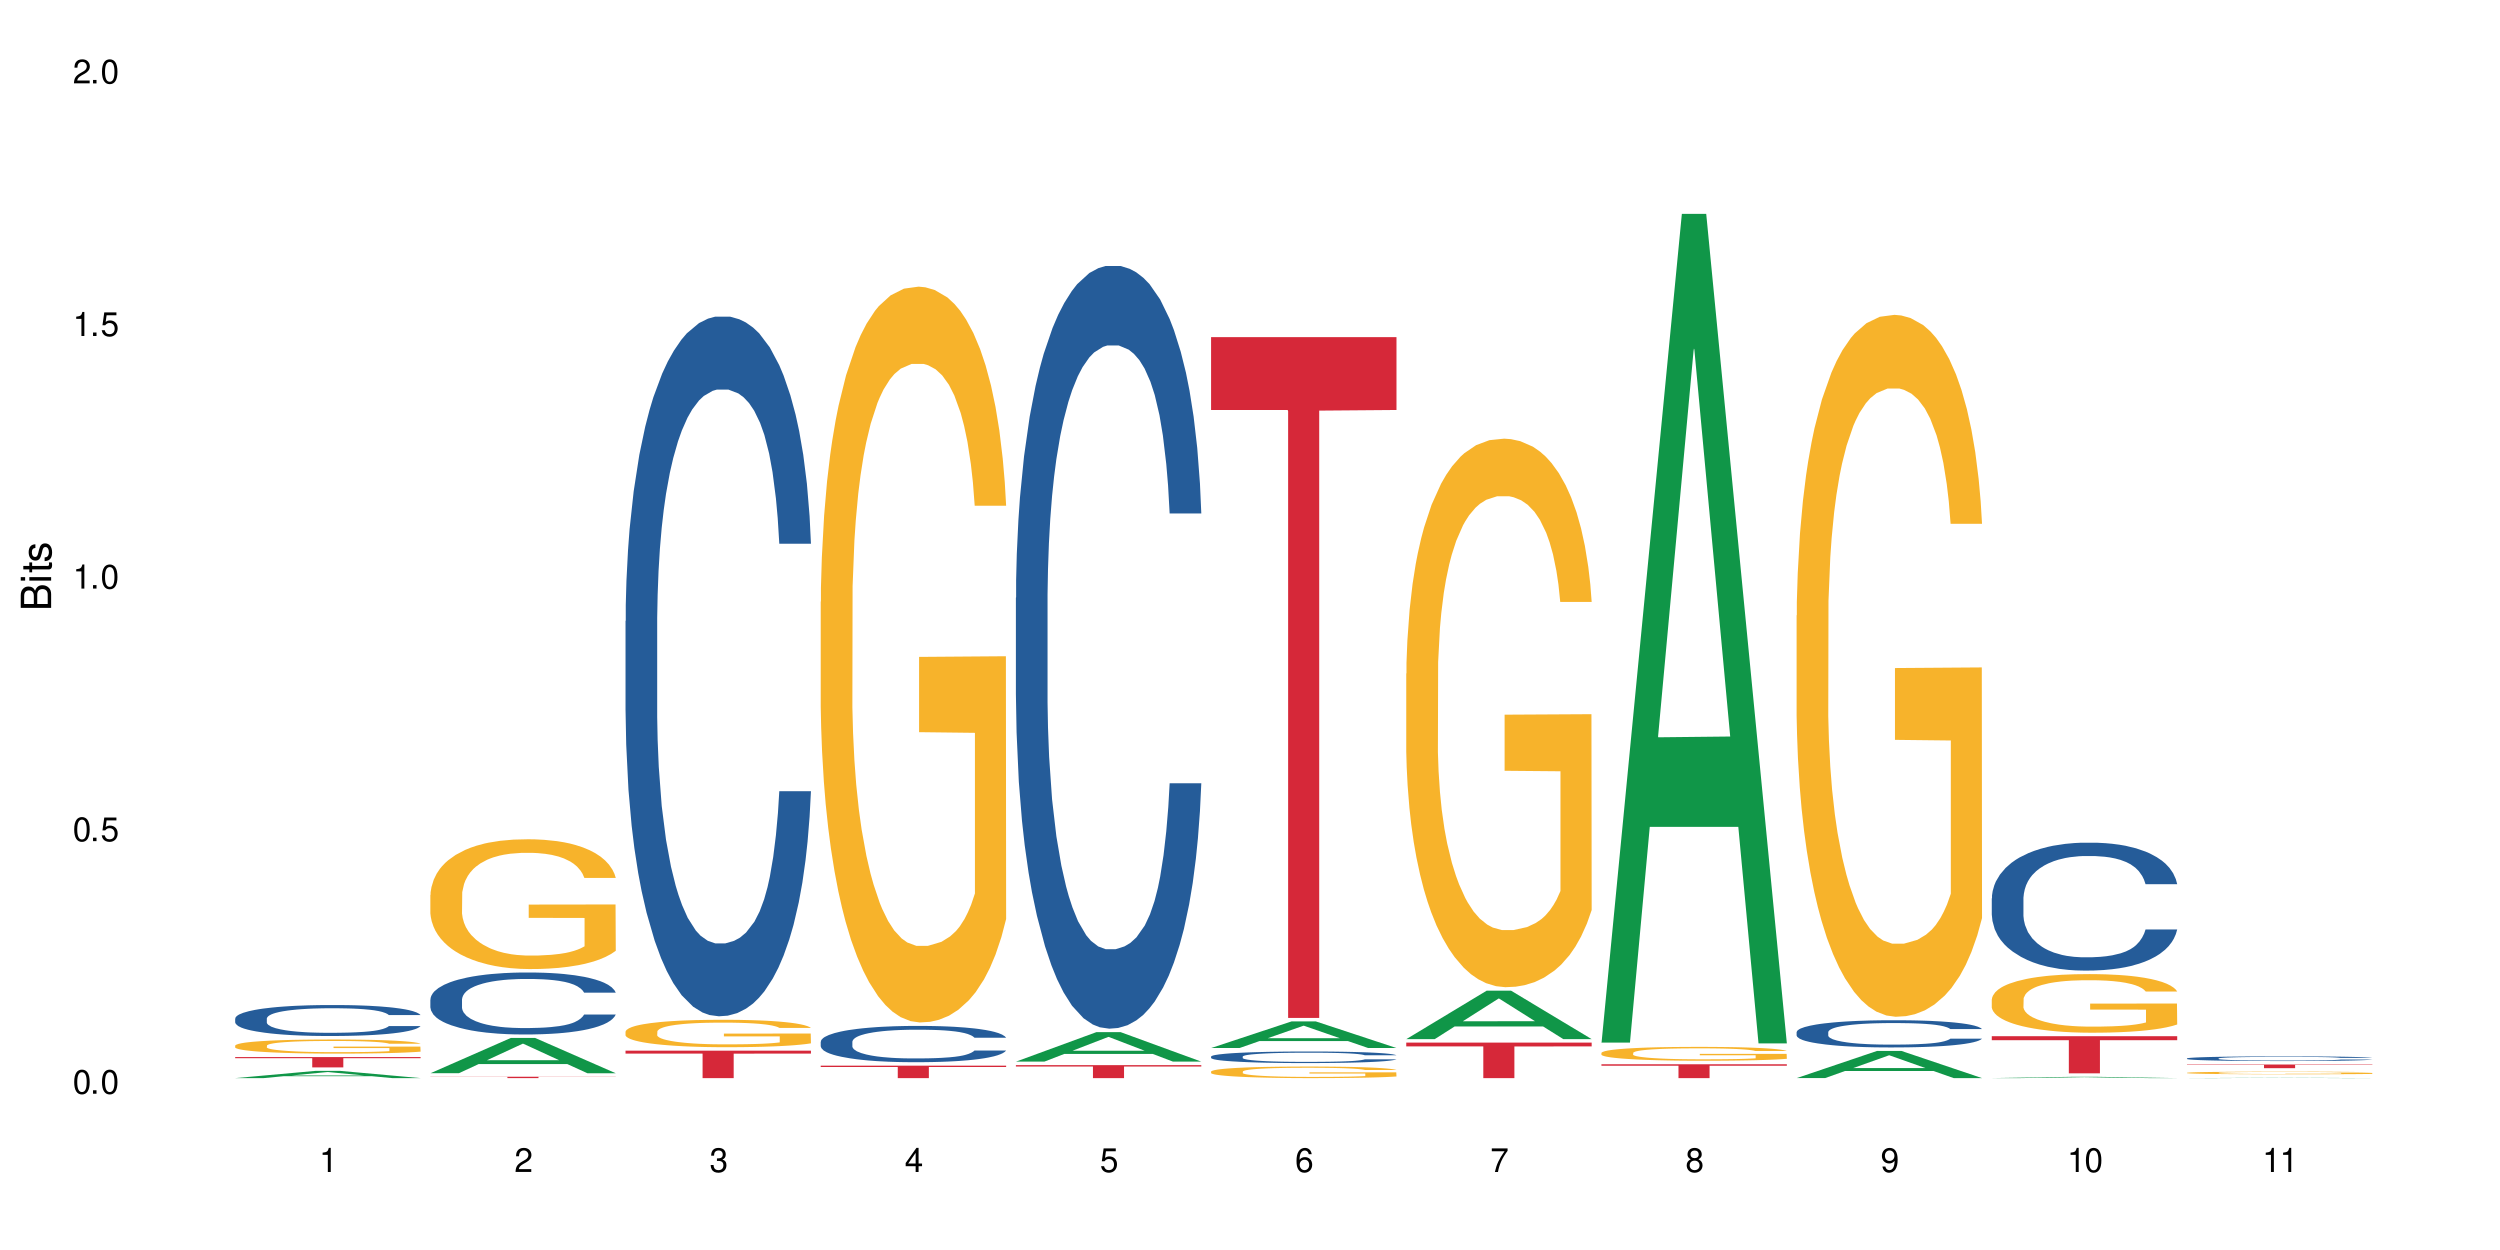<?xml version="1.0" encoding="UTF-8"?>
<svg xmlns="http://www.w3.org/2000/svg" xmlns:xlink="http://www.w3.org/1999/xlink" width="720" height="360" viewBox="0 0 720 360">
<defs>
<g>
<g id="glyph-0-0">
</g>
<g id="glyph-0-1">
<path d="M 2.641 -6.938 C 2 -6.938 1.422 -6.656 1.078 -6.172 C 0.641 -5.562 0.406 -4.641 0.406 -3.359 C 0.406 -1.016 1.188 0.219 2.641 0.219 C 4.078 0.219 4.859 -1.016 4.859 -3.297 C 4.859 -4.641 4.656 -5.547 4.203 -6.172 C 3.844 -6.656 3.281 -6.938 2.641 -6.938 Z M 2.641 -6.188 C 3.547 -6.188 4 -5.25 4 -3.375 C 4 -1.406 3.562 -0.484 2.625 -0.484 C 1.734 -0.484 1.281 -1.438 1.281 -3.344 C 1.281 -5.25 1.734 -6.188 2.641 -6.188 Z M 2.641 -6.188 "/>
</g>
<g id="glyph-0-2">
<path d="M 1.828 -1 L 0.828 -1 L 0.828 0 L 1.828 0 Z M 1.828 -1 "/>
</g>
<g id="glyph-0-3">
<path d="M 4.562 -6.797 L 1.062 -6.797 L 0.547 -3.094 L 1.328 -3.094 C 1.719 -3.562 2.047 -3.734 2.578 -3.734 C 3.484 -3.734 4.062 -3.109 4.062 -2.094 C 4.062 -1.125 3.484 -0.531 2.578 -0.531 C 1.828 -0.531 1.375 -0.906 1.188 -1.672 L 0.328 -1.672 C 0.453 -1.109 0.547 -0.844 0.75 -0.594 C 1.125 -0.078 1.828 0.219 2.594 0.219 C 3.969 0.219 4.922 -0.781 4.922 -2.219 C 4.922 -3.562 4.031 -4.484 2.719 -4.484 C 2.25 -4.484 1.859 -4.359 1.469 -4.062 L 1.734 -5.969 L 4.562 -5.969 Z M 4.562 -6.797 "/>
</g>
<g id="glyph-0-4">
<path d="M 2.484 -4.938 L 2.484 0 L 3.328 0 L 3.328 -6.938 L 2.766 -6.938 C 2.469 -5.875 2.281 -5.734 0.984 -5.562 L 0.984 -4.938 Z M 2.484 -4.938 "/>
</g>
<g id="glyph-0-5">
<path d="M 4.859 -0.828 L 1.281 -0.828 C 1.359 -1.406 1.672 -1.781 2.5 -2.281 L 3.469 -2.828 C 4.406 -3.344 4.906 -4.062 4.906 -4.906 C 4.906 -5.484 4.672 -6.031 4.266 -6.406 C 3.859 -6.766 3.375 -6.938 2.719 -6.938 C 1.859 -6.938 1.219 -6.625 0.844 -6.031 C 0.609 -5.672 0.5 -5.234 0.484 -4.531 L 1.328 -4.531 C 1.359 -5.016 1.406 -5.281 1.531 -5.516 C 1.75 -5.938 2.188 -6.203 2.703 -6.203 C 3.469 -6.203 4.031 -5.641 4.031 -4.891 C 4.031 -4.344 3.719 -3.859 3.125 -3.516 L 2.234 -3 C 0.812 -2.172 0.406 -1.531 0.328 -0.016 L 4.859 -0.016 Z M 4.859 -0.828 "/>
</g>
<g id="glyph-0-6">
<path d="M 2.125 -3.188 L 2.578 -3.188 C 3.5 -3.188 3.984 -2.766 3.984 -1.922 C 3.984 -1.062 3.469 -0.531 2.594 -0.531 C 1.656 -0.531 1.203 -1 1.156 -2.016 L 0.312 -2.016 C 0.344 -1.453 0.438 -1.094 0.609 -0.781 C 0.953 -0.109 1.625 0.219 2.547 0.219 C 3.953 0.219 4.859 -0.625 4.859 -1.938 C 4.859 -2.828 4.516 -3.297 3.703 -3.594 C 4.344 -3.844 4.656 -4.328 4.656 -5.031 C 4.656 -6.219 3.875 -6.938 2.578 -6.938 C 1.203 -6.938 0.484 -6.172 0.453 -4.703 L 1.297 -4.703 C 1.312 -5.125 1.344 -5.359 1.453 -5.578 C 1.641 -5.969 2.062 -6.203 2.594 -6.203 C 3.344 -6.203 3.797 -5.75 3.797 -5 C 3.797 -4.516 3.609 -4.219 3.25 -4.047 C 3.016 -3.953 2.703 -3.922 2.125 -3.906 Z M 2.125 -3.188 "/>
</g>
<g id="glyph-0-7">
<path d="M 3.141 -1.672 L 3.141 0 L 3.984 0 L 3.984 -1.672 L 4.984 -1.672 L 4.984 -2.438 L 3.984 -2.438 L 3.984 -6.938 L 3.359 -6.938 L 0.266 -2.578 L 0.266 -1.672 Z M 3.141 -2.438 L 1 -2.438 L 3.141 -5.5 Z M 3.141 -2.438 "/>
</g>
<g id="glyph-0-8">
<path d="M 4.781 -5.125 C 4.609 -6.266 3.891 -6.938 2.844 -6.938 C 2.094 -6.938 1.422 -6.578 1.031 -5.953 C 0.594 -5.266 0.406 -4.422 0.406 -3.172 C 0.406 -2 0.578 -1.25 0.984 -0.641 C 1.359 -0.078 1.953 0.219 2.703 0.219 C 3.984 0.219 4.922 -0.75 4.922 -2.094 C 4.922 -3.375 4.062 -4.281 2.844 -4.281 C 2.172 -4.281 1.641 -4.031 1.281 -3.516 C 1.281 -5.234 1.828 -6.188 2.797 -6.188 C 3.391 -6.188 3.797 -5.797 3.938 -5.125 Z M 2.734 -3.531 C 3.547 -3.531 4.062 -2.953 4.062 -2.031 C 4.062 -1.156 3.484 -0.531 2.703 -0.531 C 1.922 -0.531 1.328 -1.188 1.328 -2.078 C 1.328 -2.938 1.906 -3.531 2.734 -3.531 Z M 2.734 -3.531 "/>
</g>
<g id="glyph-0-9">
<path d="M 4.984 -6.797 L 0.438 -6.797 L 0.438 -5.969 L 4.109 -5.969 C 2.5 -3.656 1.828 -2.234 1.328 0 L 2.219 0 C 2.594 -2.172 3.453 -4.047 4.984 -6.094 Z M 4.984 -6.797 "/>
</g>
<g id="glyph-0-10">
<path d="M 3.75 -3.656 C 4.469 -4.094 4.688 -4.438 4.688 -5.078 C 4.688 -6.172 3.844 -6.938 2.641 -6.938 C 1.438 -6.938 0.594 -6.172 0.594 -5.094 C 0.594 -4.438 0.812 -4.094 1.516 -3.656 C 0.734 -3.266 0.359 -2.703 0.359 -1.922 C 0.359 -0.656 1.281 0.219 2.641 0.219 C 3.984 0.219 4.922 -0.656 4.922 -1.922 C 4.922 -2.703 4.531 -3.266 3.75 -3.656 Z M 2.641 -6.188 C 3.359 -6.188 3.812 -5.75 3.812 -5.062 C 3.812 -4.406 3.344 -3.984 2.641 -3.984 C 1.922 -3.984 1.453 -4.406 1.453 -5.078 C 1.453 -5.75 1.922 -6.188 2.641 -6.188 Z M 2.641 -3.266 C 3.484 -3.266 4.062 -2.719 4.062 -1.906 C 4.062 -1.078 3.484 -0.531 2.625 -0.531 C 1.797 -0.531 1.219 -1.094 1.219 -1.906 C 1.219 -2.719 1.781 -3.266 2.641 -3.266 Z M 2.641 -3.266 "/>
</g>
<g id="glyph-0-11">
<path d="M 0.516 -1.578 C 0.672 -0.453 1.406 0.219 2.438 0.219 C 3.188 0.219 3.859 -0.141 4.266 -0.766 C 4.688 -1.453 4.891 -2.297 4.891 -3.547 C 4.891 -4.719 4.703 -5.453 4.312 -6.078 C 3.938 -6.641 3.344 -6.938 2.594 -6.938 C 1.297 -6.938 0.359 -5.969 0.359 -4.625 C 0.359 -3.344 1.234 -2.453 2.453 -2.453 C 3.094 -2.453 3.578 -2.672 4.016 -3.203 C 4 -1.484 3.469 -0.531 2.5 -0.531 C 1.906 -0.531 1.484 -0.906 1.359 -1.578 Z M 2.578 -6.203 C 3.375 -6.203 3.969 -5.531 3.969 -4.641 C 3.969 -3.797 3.391 -3.188 2.547 -3.188 C 1.734 -3.188 1.234 -3.766 1.234 -4.688 C 1.234 -5.562 1.797 -6.203 2.578 -6.203 Z M 2.578 -6.203 "/>
</g>
<g id="glyph-1-0">
</g>
<g id="glyph-1-1">
<path d="M 0 -0.953 L 0 -4.891 C 0 -5.719 -0.234 -6.344 -0.734 -6.797 C -1.188 -7.234 -1.812 -7.469 -2.5 -7.469 C -3.547 -7.469 -4.188 -7 -4.625 -5.875 C -4.984 -6.688 -5.625 -7.094 -6.531 -7.094 C -7.172 -7.094 -7.734 -6.859 -8.141 -6.391 C -8.562 -5.922 -8.75 -5.344 -8.75 -4.5 L -8.75 -0.953 Z M -4.984 -2.062 L -7.766 -2.062 L -7.766 -4.219 C -7.766 -4.844 -7.688 -5.203 -7.453 -5.5 C -7.219 -5.812 -6.859 -5.969 -6.375 -5.969 C -5.891 -5.969 -5.531 -5.812 -5.297 -5.5 C -5.062 -5.203 -4.984 -4.844 -4.984 -4.219 Z M -0.984 -2.062 L -4 -2.062 L -4 -4.781 C -4 -5.766 -3.438 -6.359 -2.484 -6.359 C -1.547 -6.359 -0.984 -5.766 -0.984 -4.781 Z M -0.984 -2.062 "/>
</g>
<g id="glyph-1-2">
<path d="M -6.281 -1.797 L -6.281 -0.797 L 0 -0.797 L 0 -1.797 Z M -8.75 -1.797 L -8.75 -0.797 L -7.484 -0.797 L -7.484 -1.797 Z M -8.75 -1.797 "/>
</g>
<g id="glyph-1-3">
<path d="M -6.281 -3.047 L -6.281 -2.016 L -8.016 -2.016 L -8.016 -1.016 L -6.281 -1.016 L -6.281 -0.172 L -5.469 -0.172 L -5.469 -1.016 L -0.719 -1.016 C -0.078 -1.016 0.281 -1.453 0.281 -2.234 C 0.281 -2.5 0.25 -2.719 0.188 -3.047 L -0.641 -3.047 C -0.609 -2.906 -0.594 -2.766 -0.594 -2.562 C -0.594 -2.141 -0.719 -2.016 -1.156 -2.016 L -5.469 -2.016 L -5.469 -3.047 Z M -6.281 -3.047 "/>
</g>
<g id="glyph-1-4">
<path d="M -4.531 -5.25 C -5.766 -5.25 -6.469 -4.422 -6.469 -2.969 C -6.469 -1.516 -5.719 -0.562 -4.547 -0.562 C -3.562 -0.562 -3.094 -1.062 -2.734 -2.562 L -2.516 -3.484 C -2.344 -4.188 -2.094 -4.469 -1.641 -4.469 C -1.047 -4.469 -0.641 -3.875 -0.641 -3 C -0.641 -2.453 -0.797 -2 -1.062 -1.75 C -1.25 -1.594 -1.422 -1.531 -1.875 -1.469 L -1.875 -0.406 C -0.422 -0.453 0.281 -1.266 0.281 -2.922 C 0.281 -4.5 -0.5 -5.516 -1.719 -5.516 C -2.656 -5.516 -3.172 -4.984 -3.469 -3.734 L -3.703 -2.766 C -3.891 -1.953 -4.156 -1.609 -4.594 -1.609 C -5.188 -1.609 -5.547 -2.125 -5.547 -2.938 C -5.547 -3.75 -5.203 -4.172 -4.531 -4.203 Z M -4.531 -5.25 "/>
</g>
</g>
</defs>
<rect x="-72" y="-36" width="864" height="432" fill="rgb(100%, 100%, 100%)" fill-opacity="1"/>
<path fill-rule="nonzero" fill="rgb(6.275%, 58.824%, 28.235%)" fill-opacity="1" d="M 67.73 310.496 L 67.789 310.492 L 90.895 308.41 L 97.91 308.41 L 121.133 310.496 L 112.973 310.496 L 107.152 309.953 L 81.652 309.953 L 75.945 310.496 L 67.73 310.496 L 84.105 309.727 L 104.816 309.727 L 94.488 308.75 L 94.375 308.75 L 94.262 308.754 L 84.047 309.727 L 84.105 309.727 Z M 67.73 310.496 "/>
<path fill-rule="nonzero" fill="rgb(14.51%, 36.078%, 60%)" fill-opacity="1" d="M 67.73 293.336 L 67.797 293.328 L 67.797 293.129 L 67.992 292.82 L 68.449 292.43 L 68.902 292.16 L 70.074 291.68 L 71.703 291.215 L 73.398 290.855 L 74.633 290.645 L 75.742 290.48 L 78.281 290.18 L 79.91 290.023 L 81.668 289.887 L 83.816 289.746 L 85.379 289.664 L 88.895 289.535 L 91.5 289.477 L 93.52 289.453 L 97.883 289.453 L 100.488 289.484 L 102.375 289.527 L 104.461 289.594 L 106.219 289.664 L 109.281 289.844 L 112.016 290.074 L 113.254 290.203 L 115.207 290.457 L 116.703 290.699 L 117.746 290.914 L 118.918 291.215 L 119.961 291.582 L 120.742 291.996 L 121.133 292.348 L 112.016 292.348 L 111.559 292.023 L 111.039 291.77 L 110.062 291.434 L 109.086 291.199 L 107.715 290.961 L 106.48 290.809 L 104.785 290.652 L 103.289 290.555 L 101.727 290.48 L 100.227 290.434 L 97.363 290.383 L 94.039 290.383 L 92.805 290.398 L 90.262 290.465 L 88.895 290.523 L 86.941 290.637 L 85.574 290.742 L 83.945 290.906 L 82.84 291.043 L 81.473 291.254 L 80.496 291.441 L 79.387 291.711 L 78.738 291.914 L 78.152 292.145 L 77.629 292.414 L 77.238 292.699 L 76.977 293 L 76.848 293.293 L 76.848 294.559 L 76.977 294.852 L 77.305 295.191 L 78.152 295.691 L 79.387 296.121 L 80.82 296.465 L 82.188 296.711 L 82.969 296.824 L 84.012 296.953 L 85.641 297.117 L 87.984 297.281 L 89.352 297.348 L 91.438 297.41 L 93.586 297.445 L 96.449 297.445 L 98.988 297.41 L 100.684 297.371 L 102.441 297.305 L 104.852 297.168 L 106.348 297.035 L 107.652 296.883 L 108.629 296.727 L 109.281 296.594 L 110.258 296.344 L 111.039 296.066 L 111.625 295.781 L 112.016 295.504 L 121.133 295.504 L 120.742 295.828 L 120.156 296.148 L 119.57 296.383 L 118.656 296.668 L 117.613 296.922 L 116.117 297.207 L 114.879 297.395 L 113.254 297.598 L 111.754 297.754 L 110.125 297.891 L 107.715 298.055 L 106.152 298.137 L 104.461 298.211 L 102.441 298.273 L 99.902 298.332 L 97.168 298.363 L 94.625 298.375 L 91.891 298.355 L 89.871 298.324 L 87.203 298.25 L 83.883 298.105 L 81.473 297.949 L 79.582 297.793 L 77.957 297.633 L 76.133 297.41 L 73.789 297.051 L 72.355 296.773 L 71.379 296.547 L 70.27 296.23 L 69.488 295.945 L 68.578 295.488 L 67.926 294.906 L 67.73 294.461 Z M 67.73 293.336 "/>
<path fill-rule="nonzero" fill="rgb(96.863%, 70.196%, 16.863%)" fill-opacity="1" d="M 67.73 301.117 L 67.797 301.113 L 67.797 301.039 L 68.055 300.871 L 68.707 300.641 L 69.555 300.449 L 70.465 300.301 L 71.051 300.223 L 72.027 300.113 L 72.875 300.031 L 75.023 299.863 L 77.762 299.707 L 79.258 299.641 L 80.949 299.578 L 83.359 299.508 L 84.469 299.48 L 87.855 299.422 L 91.695 299.383 L 95.93 299.371 L 97.883 299.375 L 100.555 299.391 L 104.199 299.434 L 106.285 299.469 L 107.91 299.508 L 109.605 299.555 L 111.688 299.629 L 113.645 299.719 L 115.207 299.809 L 116.77 299.918 L 118.07 300.039 L 119.18 300.168 L 120.156 300.324 L 120.742 300.453 L 121.133 300.586 L 112.078 300.586 L 111.559 300.453 L 110.973 300.355 L 109.996 300.23 L 109.02 300.141 L 108.043 300.07 L 106.219 299.977 L 104.656 299.914 L 102.703 299.863 L 100.812 299.828 L 98.664 299.809 L 97.363 299.801 L 93.91 299.801 L 90.785 299.828 L 88.961 299.855 L 87.66 299.887 L 85.836 299.941 L 84.727 299.984 L 84.078 300.016 L 82.125 300.133 L 80.82 300.234 L 80.105 300.305 L 79.191 300.418 L 78.543 300.52 L 77.824 300.668 L 77.434 300.777 L 76.914 301.031 L 76.848 301.699 L 77.043 301.84 L 77.434 301.992 L 77.957 302.129 L 78.738 302.27 L 79.52 302.375 L 80.887 302.52 L 82.059 302.617 L 82.969 302.68 L 84.727 302.781 L 85.445 302.816 L 87.137 302.883 L 88.895 302.934 L 91.047 302.977 L 92.672 303 L 95.277 303.02 L 98.598 303.02 L 102.508 302.996 L 104.98 302.969 L 106.676 302.938 L 107.781 302.91 L 109.148 302.871 L 110.125 302.832 L 111.039 302.793 L 112.145 302.73 L 112.145 301.84 L 96.059 301.836 L 96.059 301.422 L 121.066 301.418 L 121.133 302.871 L 119.766 302.973 L 118.07 303.066 L 116.441 303.141 L 114.75 303.207 L 112.34 303.277 L 110.387 303.32 L 107.391 303.371 L 104.656 303.406 L 101.789 303.43 L 99.25 303.438 L 96.254 303.441 L 93.586 303.438 L 90.719 303.414 L 88.441 303.383 L 86.355 303.348 L 84.273 303.297 L 81.668 303.219 L 79.973 303.156 L 78.215 303.078 L 76.457 302.984 L 74.895 302.887 L 73.852 302.809 L 72.812 302.719 L 71.703 302.605 L 70.66 302.48 L 69.879 302.363 L 69.164 302.234 L 68.645 302.113 L 68.121 301.945 L 67.859 301.812 L 67.73 301.695 Z M 67.73 301.117 "/>
<path fill-rule="nonzero" fill="rgb(83.922%, 15.686%, 22.353%)" fill-opacity="1" d="M 67.73 304.441 L 121.133 304.441 L 121.133 304.762 L 98.875 304.762 L 98.875 307.41 L 89.922 307.41 L 89.922 304.766 L 89.793 304.762 L 67.73 304.762 Z M 67.73 304.441 "/>
<path fill-rule="nonzero" fill="rgb(6.275%, 58.824%, 28.235%)" fill-opacity="1" d="M 123.941 309.09 L 124 309.082 L 147.105 298.934 L 154.125 298.934 L 177.344 309.102 L 169.184 309.102 L 163.367 306.445 L 137.863 306.445 L 132.156 309.09 L 123.941 309.09 L 140.316 305.348 L 161.027 305.34 L 150.699 300.594 L 150.586 300.586 L 150.473 300.613 L 140.258 305.34 L 140.316 305.348 Z M 123.941 309.09 "/>
<path fill-rule="nonzero" fill="rgb(14.51%, 36.078%, 60%)" fill-opacity="1" d="M 123.941 287.855 L 124.008 287.84 L 124.008 287.445 L 124.203 286.828 L 124.66 286.043 L 125.113 285.504 L 126.285 284.543 L 127.914 283.613 L 129.609 282.895 L 130.844 282.473 L 131.953 282.145 L 134.492 281.543 L 136.121 281.23 L 137.879 280.953 L 140.027 280.676 L 141.59 280.516 L 145.109 280.254 L 147.711 280.141 L 149.73 280.09 L 154.094 280.09 L 156.699 280.156 L 158.59 280.238 L 160.672 280.367 L 162.43 280.516 L 165.492 280.875 L 168.227 281.328 L 169.465 281.59 L 171.418 282.098 L 172.914 282.586 L 173.957 283.012 L 175.129 283.613 L 176.172 284.348 L 176.953 285.18 L 177.344 285.879 L 168.227 285.879 L 167.77 285.227 L 167.25 284.723 L 166.273 284.055 L 165.297 283.582 L 163.93 283.109 L 162.691 282.797 L 160.996 282.488 L 159.5 282.293 L 157.938 282.145 L 156.438 282.047 L 153.574 281.949 L 150.254 281.949 L 149.016 281.984 L 146.477 282.113 L 145.109 282.227 L 143.152 282.457 L 141.785 282.668 L 140.156 282.992 L 139.051 283.27 L 137.684 283.695 L 136.707 284.07 L 135.598 284.609 L 134.949 285.016 L 134.363 285.473 L 133.84 286.012 L 133.449 286.582 L 133.191 287.188 L 133.059 287.773 L 133.059 290.301 L 133.191 290.887 L 133.516 291.574 L 134.363 292.566 L 135.598 293.434 L 137.031 294.117 L 138.398 294.605 L 139.18 294.836 L 140.223 295.098 L 141.852 295.422 L 144.195 295.75 L 145.562 295.879 L 147.648 296.008 L 149.797 296.074 L 152.66 296.074 L 155.203 296.008 L 156.895 295.93 L 158.652 295.797 L 161.062 295.52 L 162.559 295.258 L 163.863 294.949 L 164.84 294.641 L 165.492 294.379 L 166.469 293.871 L 167.25 293.32 L 167.836 292.746 L 168.227 292.191 L 177.344 292.191 L 176.953 292.844 L 176.367 293.48 L 175.781 293.953 L 174.867 294.527 L 173.828 295.031 L 172.328 295.602 L 171.09 295.977 L 169.465 296.387 L 167.965 296.695 L 166.336 296.973 L 163.93 297.297 L 162.363 297.461 L 160.672 297.609 L 158.652 297.738 L 156.113 297.852 L 153.379 297.918 L 150.84 297.934 L 148.102 297.902 L 146.086 297.836 L 143.414 297.691 L 140.094 297.395 L 137.684 297.086 L 135.793 296.777 L 134.168 296.449 L 132.344 296.008 L 130 295.293 L 128.566 294.738 L 127.59 294.281 L 126.48 293.645 L 125.699 293.074 L 124.789 292.16 L 124.137 291.004 L 123.941 290.105 Z M 123.941 287.855 "/>
<path fill-rule="nonzero" fill="rgb(96.863%, 70.196%, 16.863%)" fill-opacity="1" d="M 123.941 257.719 L 124.008 257.684 L 124.008 257 L 124.27 255.465 L 124.918 253.348 L 125.766 251.605 L 126.676 250.242 L 127.266 249.523 L 128.242 248.5 L 129.086 247.75 L 131.234 246.211 L 133.973 244.777 L 135.469 244.164 L 137.164 243.582 L 139.57 242.934 L 140.68 242.695 L 144.066 242.148 L 147.906 241.809 L 152.141 241.707 L 154.094 241.738 L 156.766 241.875 L 160.41 242.25 L 162.496 242.594 L 164.125 242.934 L 165.816 243.379 L 167.902 244.062 L 169.855 244.879 L 171.418 245.699 L 172.98 246.723 L 174.281 247.816 L 175.391 249.012 L 176.367 250.445 L 176.953 251.641 L 177.344 252.836 L 168.293 252.836 L 167.77 251.641 L 167.184 250.719 L 166.207 249.594 L 165.23 248.773 L 164.254 248.125 L 162.43 247.238 L 160.867 246.691 L 158.914 246.211 L 157.023 245.906 L 154.875 245.699 L 153.574 245.633 L 150.121 245.633 L 146.996 245.871 L 145.172 246.145 L 143.871 246.418 L 142.047 246.93 L 140.941 247.34 L 140.289 247.613 L 138.336 248.672 L 137.031 249.625 L 136.316 250.273 L 135.402 251.301 L 134.754 252.223 L 134.035 253.586 L 133.645 254.609 L 133.125 256.934 L 133.059 263.078 L 133.254 264.375 L 133.645 265.777 L 134.168 267.004 L 134.949 268.301 L 135.73 269.293 L 137.098 270.625 L 138.27 271.512 L 139.18 272.09 L 140.941 273.012 L 141.656 273.32 L 143.348 273.934 L 145.109 274.414 L 147.258 274.824 L 148.883 275.027 L 151.488 275.199 L 154.812 275.199 L 158.719 274.992 L 161.191 274.719 L 162.887 274.449 L 163.992 274.207 L 165.359 273.832 L 166.336 273.492 L 167.25 273.117 L 168.355 272.535 L 168.355 264.375 L 152.27 264.34 L 152.27 260.52 L 177.277 260.484 L 177.344 273.832 L 175.977 274.754 L 174.281 275.641 L 172.656 276.324 L 170.961 276.906 L 168.551 277.555 L 166.598 277.965 L 163.602 278.441 L 160.867 278.75 L 158 278.953 L 155.461 279.059 L 152.465 279.09 L 149.797 279.023 L 146.93 278.816 L 144.652 278.543 L 142.566 278.203 L 140.484 277.758 L 137.879 277.043 L 136.188 276.461 L 134.426 275.746 L 132.668 274.891 L 131.105 273.969 L 130.062 273.254 L 129.023 272.434 L 127.914 271.41 L 126.871 270.25 L 126.09 269.191 L 125.375 267.996 L 124.855 266.867 L 124.332 265.332 L 124.074 264.102 L 123.941 263.043 Z M 123.941 257.719 "/>
<path fill-rule="nonzero" fill="rgb(83.922%, 15.686%, 22.353%)" fill-opacity="1" d="M 123.941 310.102 L 177.344 310.102 L 177.344 310.145 L 155.086 310.145 L 155.086 310.496 L 146.133 310.496 L 146.133 310.145 L 123.941 310.145 Z M 123.941 310.102 "/>
<path fill-rule="nonzero" fill="rgb(14.51%, 36.078%, 60%)" fill-opacity="1" d="M 180.152 178.875 L 180.219 178.691 L 180.219 174.27 L 180.414 167.273 L 180.871 158.43 L 181.324 152.352 L 182.5 141.488 L 184.125 130.988 L 185.82 122.887 L 187.059 118.098 L 188.164 114.414 L 190.703 107.598 L 192.332 104.098 L 194.09 100.969 L 196.238 97.836 L 197.801 95.996 L 201.32 93.047 L 203.922 91.758 L 205.941 91.207 L 210.305 91.207 L 212.91 91.945 L 214.801 92.863 L 216.883 94.336 L 218.641 95.996 L 221.703 100.047 L 224.438 105.203 L 225.676 108.152 L 227.629 113.859 L 229.125 119.387 L 230.168 124.176 L 231.34 130.988 L 232.383 139.277 L 233.164 148.668 L 233.555 156.59 L 224.438 156.59 L 223.98 149.223 L 223.461 143.512 L 222.484 135.961 L 221.508 130.621 L 220.141 125.281 L 218.902 121.781 L 217.207 118.281 L 215.711 116.07 L 214.148 114.414 L 212.648 113.309 L 209.785 112.203 L 206.465 112.203 L 205.227 112.57 L 202.688 114.043 L 201.32 115.332 L 199.363 117.914 L 197.996 120.309 L 196.371 123.988 L 195.262 127.121 L 193.895 131.91 L 192.918 136.145 L 191.812 142.223 L 191.16 146.828 L 190.574 151.984 L 190.051 158.062 L 189.66 164.508 L 189.402 171.324 L 189.27 177.953 L 189.27 206.5 L 189.402 213.133 L 189.727 220.867 L 190.574 232.102 L 191.812 241.863 L 193.242 249.598 L 194.609 255.125 L 195.395 257.703 L 196.434 260.648 L 198.062 264.332 L 200.406 268.016 L 201.773 269.488 L 203.859 270.961 L 206.008 271.699 L 208.875 271.699 L 211.414 270.961 L 213.105 270.043 L 214.863 268.57 L 217.273 265.438 L 218.773 262.492 L 220.074 258.992 L 221.051 255.492 L 221.703 252.547 L 222.68 246.836 L 223.461 240.574 L 224.047 234.129 L 224.438 227.867 L 233.555 227.867 L 233.164 235.234 L 232.578 242.414 L 231.992 247.758 L 231.082 254.203 L 230.039 259.914 L 228.539 266.359 L 227.305 270.594 L 225.676 275.199 L 224.176 278.699 L 222.551 281.828 L 220.141 285.512 L 218.578 287.355 L 216.883 289.012 L 214.863 290.484 L 212.324 291.773 L 209.59 292.512 L 207.051 292.695 L 204.316 292.328 L 202.297 291.59 L 199.625 289.934 L 196.305 286.617 L 193.895 283.117 L 192.008 279.617 L 190.379 275.934 L 188.555 270.961 L 186.211 262.859 L 184.777 256.598 L 183.801 251.441 L 182.695 244.258 L 181.914 237.812 L 181 227.496 L 180.348 214.422 L 180.152 204.289 Z M 180.152 178.875 "/>
<path fill-rule="nonzero" fill="rgb(96.863%, 70.196%, 16.863%)" fill-opacity="1" d="M 180.152 297.078 L 180.219 297.07 L 180.219 296.926 L 180.48 296.602 L 181.129 296.156 L 181.977 295.789 L 182.891 295.5 L 183.477 295.348 L 184.453 295.133 L 185.297 294.973 L 187.449 294.648 L 190.184 294.344 L 191.68 294.215 L 193.375 294.094 L 195.785 293.953 L 196.891 293.906 L 200.277 293.789 L 204.121 293.719 L 208.352 293.695 L 210.305 293.703 L 212.977 293.73 L 216.621 293.812 L 218.707 293.883 L 220.336 293.953 L 222.027 294.047 L 224.113 294.191 L 226.066 294.367 L 227.629 294.539 L 229.191 294.754 L 230.492 294.988 L 231.602 295.238 L 232.578 295.543 L 233.164 295.793 L 233.555 296.047 L 224.504 296.047 L 223.98 295.793 L 223.395 295.602 L 222.418 295.363 L 221.441 295.188 L 220.465 295.051 L 218.641 294.863 L 217.078 294.75 L 215.125 294.648 L 213.238 294.582 L 211.086 294.539 L 209.785 294.523 L 206.332 294.523 L 203.207 294.574 L 201.383 294.633 L 200.082 294.691 L 198.258 294.801 L 197.152 294.887 L 196.5 294.945 L 194.547 295.168 L 193.242 295.371 L 192.527 295.508 L 191.617 295.723 L 190.965 295.918 L 190.246 296.207 L 189.855 296.422 L 189.336 296.914 L 189.27 298.211 L 189.465 298.484 L 189.855 298.781 L 190.379 299.043 L 191.16 299.316 L 191.941 299.523 L 193.309 299.809 L 194.48 299.996 L 195.395 300.117 L 197.152 300.312 L 197.867 300.375 L 199.562 300.508 L 201.32 300.609 L 203.469 300.695 L 205.098 300.738 L 207.699 300.773 L 211.023 300.773 L 214.93 300.73 L 217.402 300.672 L 219.098 300.613 L 220.203 300.562 L 221.57 300.484 L 222.551 300.414 L 223.461 300.332 L 224.566 300.211 L 224.566 298.484 L 208.484 298.48 L 208.484 297.672 L 233.488 297.664 L 233.555 300.484 L 232.188 300.68 L 230.492 300.867 L 228.867 301.012 L 227.172 301.133 L 224.762 301.27 L 222.809 301.359 L 219.812 301.461 L 217.078 301.523 L 214.215 301.566 L 211.672 301.59 L 208.68 301.598 L 206.008 301.582 L 203.141 301.539 L 200.863 301.48 L 198.777 301.41 L 196.695 301.316 L 194.09 301.164 L 192.398 301.039 L 190.641 300.891 L 188.879 300.707 L 187.316 300.516 L 186.277 300.363 L 185.234 300.188 L 184.125 299.973 L 183.086 299.727 L 182.305 299.504 L 181.586 299.25 L 181.066 299.012 L 180.543 298.688 L 180.285 298.43 L 180.152 298.203 Z M 180.152 297.078 "/>
<path fill-rule="nonzero" fill="rgb(83.922%, 15.686%, 22.353%)" fill-opacity="1" d="M 180.152 302.598 L 233.555 302.598 L 233.555 303.441 L 211.301 303.449 L 211.301 310.496 L 202.344 310.496 L 202.344 303.457 L 202.215 303.441 L 180.152 303.441 Z M 180.152 302.598 "/>
<path fill-rule="nonzero" fill="rgb(14.51%, 36.078%, 60%)" fill-opacity="1" d="M 236.367 300.016 L 236.43 300.008 L 236.43 299.777 L 236.625 299.414 L 237.082 298.957 L 237.539 298.641 L 238.711 298.078 L 240.34 297.531 L 242.031 297.113 L 243.27 296.863 L 244.375 296.672 L 246.914 296.32 L 248.543 296.141 L 250.301 295.977 L 252.449 295.812 L 254.016 295.719 L 257.531 295.566 L 260.137 295.5 L 262.152 295.469 L 266.516 295.469 L 269.121 295.508 L 271.012 295.555 L 273.094 295.633 L 274.852 295.719 L 277.914 295.93 L 280.648 296.195 L 281.887 296.348 L 283.84 296.645 L 285.34 296.93 L 286.379 297.18 L 287.551 297.531 L 288.594 297.961 L 289.375 298.449 L 289.766 298.859 L 280.648 298.859 L 280.191 298.477 L 279.672 298.184 L 278.695 297.789 L 277.719 297.516 L 276.352 297.238 L 275.113 297.055 L 273.422 296.875 L 271.922 296.758 L 270.359 296.672 L 268.863 296.617 L 265.996 296.559 L 262.676 296.559 L 261.438 296.578 L 258.898 296.656 L 257.531 296.723 L 255.578 296.855 L 254.211 296.98 L 252.582 297.172 L 251.473 297.332 L 250.105 297.582 L 249.129 297.801 L 248.023 298.117 L 247.371 298.355 L 246.785 298.621 L 246.266 298.938 L 245.875 299.27 L 245.613 299.625 L 245.484 299.969 L 245.484 301.449 L 245.613 301.793 L 245.938 302.195 L 246.785 302.777 L 248.023 303.281 L 249.457 303.684 L 250.824 303.969 L 251.605 304.102 L 252.645 304.258 L 254.273 304.445 L 256.617 304.637 L 257.984 304.715 L 260.07 304.789 L 262.219 304.828 L 265.086 304.828 L 267.625 304.789 L 269.316 304.742 L 271.074 304.668 L 273.484 304.504 L 274.984 304.352 L 276.285 304.172 L 277.262 303.988 L 277.914 303.836 L 278.891 303.539 L 279.672 303.215 L 280.258 302.883 L 280.648 302.555 L 289.766 302.555 L 289.375 302.938 L 288.789 303.312 L 288.203 303.586 L 287.293 303.922 L 286.25 304.219 L 284.75 304.551 L 283.516 304.773 L 281.887 305.012 L 280.387 305.191 L 278.762 305.355 L 276.352 305.547 L 274.789 305.641 L 273.094 305.727 L 271.074 305.805 L 268.535 305.871 L 265.801 305.91 L 263.262 305.918 L 260.527 305.898 L 258.508 305.859 L 255.836 305.773 L 252.516 305.602 L 250.105 305.422 L 248.219 305.238 L 246.59 305.047 L 244.766 304.789 L 242.422 304.371 L 240.988 304.047 L 240.012 303.777 L 238.906 303.406 L 238.125 303.07 L 237.211 302.539 L 236.562 301.859 L 236.367 301.332 Z M 236.367 300.016 "/>
<path fill-rule="nonzero" fill="rgb(96.863%, 70.196%, 16.863%)" fill-opacity="1" d="M 236.367 173.32 L 236.43 173.125 L 236.43 169.254 L 236.691 160.547 L 237.344 148.547 L 238.188 138.676 L 239.102 130.938 L 239.688 126.871 L 240.664 121.066 L 241.512 116.809 L 243.66 108.098 L 246.395 99.969 L 247.891 96.488 L 249.586 93.195 L 251.996 89.52 L 253.102 88.164 L 256.488 85.07 L 260.332 83.133 L 264.562 82.551 L 266.516 82.746 L 269.188 83.52 L 272.836 85.648 L 274.918 87.586 L 276.547 89.52 L 278.238 92.035 L 280.324 95.906 L 282.277 100.551 L 283.84 105.195 L 285.402 111 L 286.707 117.195 L 287.812 123.969 L 288.789 132.098 L 289.375 138.871 L 289.766 145.645 L 280.715 145.645 L 280.191 138.871 L 279.605 133.645 L 278.629 127.258 L 277.652 122.613 L 276.676 118.938 L 274.852 113.906 L 273.289 110.809 L 271.336 108.098 L 269.449 106.355 L 267.301 105.195 L 265.996 104.809 L 262.543 104.809 L 259.418 106.164 L 257.594 107.711 L 256.293 109.262 L 254.469 112.164 L 253.363 114.484 L 252.711 116.035 L 250.758 122.031 L 249.457 127.453 L 248.738 131.129 L 247.828 136.934 L 247.176 142.16 L 246.461 149.902 L 246.07 155.707 L 245.547 168.867 L 245.484 203.703 L 245.68 211.059 L 246.07 218.992 L 246.59 225.961 L 247.371 233.312 L 248.152 238.926 L 249.52 246.473 L 250.691 251.508 L 251.605 254.797 L 253.363 260.023 L 254.078 261.762 L 255.773 265.246 L 257.531 267.957 L 259.68 270.277 L 261.309 271.441 L 263.914 272.406 L 267.234 272.406 L 271.141 271.246 L 273.617 269.699 L 275.309 268.148 L 276.418 266.797 L 277.785 264.668 L 278.762 262.73 L 279.672 260.602 L 280.781 257.312 L 280.781 211.059 L 264.695 210.863 L 264.695 189.188 L 289.699 188.996 L 289.766 264.668 L 288.398 269.891 L 286.707 274.926 L 285.078 278.793 L 283.383 282.086 L 280.977 285.762 L 279.02 288.086 L 276.023 290.793 L 273.289 292.535 L 270.426 293.695 L 267.887 294.277 L 264.891 294.469 L 262.219 294.082 L 259.355 292.922 L 257.074 291.375 L 254.992 289.438 L 252.906 286.922 L 250.301 282.859 L 248.609 279.57 L 246.852 275.504 L 245.094 270.668 L 243.527 265.441 L 242.488 261.375 L 241.445 256.73 L 240.34 250.926 L 239.297 244.348 L 238.516 238.348 L 237.797 231.574 L 237.277 225.188 L 236.758 216.477 L 236.496 209.512 L 236.367 203.512 Z M 236.367 173.32 "/>
<path fill-rule="nonzero" fill="rgb(83.922%, 15.686%, 22.353%)" fill-opacity="1" d="M 236.367 306.918 L 289.766 306.918 L 289.766 307.301 L 267.512 307.305 L 267.512 310.496 L 258.555 310.496 L 258.555 307.309 L 258.426 307.301 L 236.367 307.301 Z M 236.367 306.918 "/>
<path fill-rule="nonzero" fill="rgb(6.275%, 58.824%, 28.235%)" fill-opacity="1" d="M 292.578 305.742 L 292.633 305.734 L 315.738 297.262 L 322.758 297.262 L 345.977 305.75 L 337.82 305.75 L 332 303.535 L 306.496 303.535 L 300.793 305.742 L 292.578 305.742 L 308.949 302.617 L 329.66 302.609 L 319.336 298.648 L 319.219 298.641 L 319.105 298.664 L 308.895 302.609 L 308.949 302.617 Z M 292.578 305.742 "/>
<path fill-rule="nonzero" fill="rgb(14.51%, 36.078%, 60%)" fill-opacity="1" d="M 292.578 172.18 L 292.641 171.98 L 292.641 167.16 L 292.836 159.531 L 293.293 149.895 L 293.75 143.27 L 294.922 131.422 L 296.551 119.98 L 298.242 111.145 L 299.48 105.926 L 300.586 101.91 L 303.125 94.48 L 304.754 90.664 L 306.512 87.25 L 308.664 83.84 L 310.227 81.832 L 313.742 78.617 L 316.348 77.215 L 318.367 76.609 L 322.73 76.609 L 325.332 77.414 L 327.223 78.418 L 329.305 80.023 L 331.066 81.832 L 334.125 86.246 L 336.859 91.871 L 338.098 95.082 L 340.051 101.305 L 341.551 107.328 L 342.59 112.551 L 343.762 119.98 L 344.805 129.012 L 345.586 139.254 L 345.977 147.887 L 336.859 147.887 L 336.406 139.855 L 335.883 133.633 L 334.906 125.398 L 333.93 119.578 L 332.562 113.754 L 331.324 109.941 L 329.633 106.125 L 328.133 103.715 L 326.57 101.91 L 325.074 100.703 L 322.207 99.5 L 318.887 99.5 L 317.648 99.902 L 315.109 101.508 L 313.742 102.914 L 311.789 105.723 L 310.422 108.332 L 308.793 112.348 L 307.684 115.762 L 306.316 120.984 L 305.34 125.602 L 304.234 132.227 L 303.582 137.246 L 302.996 142.867 L 302.477 149.492 L 302.086 156.52 L 301.824 163.949 L 301.695 171.176 L 301.695 202.297 L 301.824 209.523 L 302.148 217.957 L 302.996 230.207 L 304.234 240.848 L 305.668 249.277 L 307.035 255.301 L 307.816 258.113 L 308.859 261.324 L 310.484 265.34 L 312.832 269.355 L 314.199 270.965 L 316.281 272.57 L 318.43 273.371 L 321.297 273.371 L 323.836 272.57 L 325.527 271.566 L 327.289 269.961 L 329.695 266.547 L 331.195 263.332 L 332.496 259.52 L 333.473 255.703 L 334.125 252.492 L 335.102 246.27 L 335.883 239.441 L 336.469 232.414 L 336.859 225.586 L 345.977 225.586 L 345.586 233.617 L 345 241.449 L 344.414 247.273 L 343.504 254.297 L 342.461 260.523 L 340.965 267.551 L 339.727 272.168 L 338.098 277.188 L 336.602 281.004 L 334.973 284.414 L 332.562 288.43 L 331 290.438 L 329.305 292.246 L 327.289 293.852 L 324.746 295.258 L 322.012 296.059 L 319.473 296.262 L 316.738 295.859 L 314.719 295.055 L 312.047 293.25 L 308.727 289.637 L 306.316 285.82 L 304.43 282.008 L 302.801 277.992 L 300.977 272.57 L 298.633 263.734 L 297.199 256.91 L 296.223 251.285 L 295.117 243.457 L 294.336 236.43 L 293.422 225.188 L 292.773 210.93 L 292.578 199.887 Z M 292.578 172.18 "/>
<path fill-rule="nonzero" fill="rgb(83.922%, 15.686%, 22.353%)" fill-opacity="1" d="M 292.578 306.75 L 345.977 306.75 L 345.977 307.152 L 323.723 307.156 L 323.723 310.496 L 314.77 310.496 L 314.77 307.16 L 314.637 307.152 L 292.578 307.152 Z M 292.578 306.75 "/>
<path fill-rule="nonzero" fill="rgb(6.275%, 58.824%, 28.235%)" fill-opacity="1" d="M 348.789 301.828 L 348.844 301.82 L 371.953 294.172 L 378.969 294.172 L 402.188 301.832 L 394.031 301.832 L 388.211 299.832 L 362.711 299.832 L 357.004 301.828 L 348.789 301.828 L 365.164 299.004 L 385.871 299 L 375.547 295.422 L 375.434 295.414 L 375.316 295.438 L 365.105 299 L 365.164 299.004 Z M 348.789 301.828 "/>
<path fill-rule="nonzero" fill="rgb(14.51%, 36.078%, 60%)" fill-opacity="1" d="M 348.789 304.281 L 348.852 304.281 L 348.852 304.207 L 349.051 304.09 L 349.504 303.945 L 349.961 303.844 L 351.133 303.664 L 352.762 303.492 L 354.453 303.355 L 355.691 303.277 L 356.797 303.219 L 359.34 303.105 L 360.965 303.047 L 362.727 302.996 L 364.875 302.941 L 366.438 302.914 L 369.953 302.863 L 372.559 302.844 L 374.578 302.832 L 378.941 302.832 L 381.547 302.844 L 383.434 302.859 L 385.52 302.887 L 387.277 302.914 L 390.336 302.98 L 393.07 303.066 L 394.309 303.113 L 396.262 303.207 L 397.762 303.301 L 398.805 303.379 L 399.977 303.492 L 401.016 303.629 L 401.797 303.785 L 402.188 303.914 L 393.07 303.914 L 392.617 303.793 L 392.094 303.699 L 391.117 303.574 L 390.141 303.484 L 388.773 303.398 L 387.535 303.34 L 385.844 303.281 L 384.344 303.246 L 382.781 303.219 L 381.285 303.199 L 378.418 303.18 L 375.098 303.18 L 373.859 303.188 L 371.32 303.211 L 369.953 303.23 L 368 303.273 L 366.633 303.312 L 365.004 303.375 L 363.898 303.426 L 362.531 303.508 L 361.551 303.578 L 360.445 303.676 L 359.793 303.754 L 359.207 303.84 L 358.688 303.938 L 358.297 304.047 L 358.035 304.156 L 357.906 304.27 L 357.906 304.738 L 358.035 304.848 L 358.363 304.977 L 359.207 305.164 L 360.445 305.324 L 361.879 305.453 L 363.246 305.543 L 364.027 305.586 L 365.07 305.637 L 366.695 305.695 L 369.043 305.758 L 370.41 305.781 L 372.492 305.805 L 374.641 305.816 L 377.508 305.816 L 380.047 305.805 L 381.742 305.789 L 383.5 305.766 L 385.91 305.715 L 387.406 305.664 L 388.707 305.609 L 389.688 305.551 L 390.336 305.5 L 391.312 305.406 L 392.094 305.305 L 392.68 305.195 L 393.07 305.094 L 402.188 305.094 L 401.797 305.215 L 401.211 305.332 L 400.625 305.422 L 399.715 305.527 L 398.672 305.625 L 397.176 305.73 L 395.938 305.801 L 394.309 305.875 L 392.812 305.934 L 391.184 305.984 L 388.773 306.047 L 387.211 306.078 L 385.52 306.105 L 383.5 306.129 L 380.961 306.148 L 378.223 306.164 L 375.684 306.164 L 372.949 306.16 L 370.93 306.148 L 368.262 306.121 L 364.938 306.066 L 362.531 306.008 L 360.641 305.949 L 359.012 305.887 L 357.188 305.805 L 354.844 305.672 L 353.41 305.566 L 352.434 305.484 L 351.328 305.363 L 350.547 305.258 L 349.637 305.086 L 348.984 304.871 L 348.789 304.703 Z M 348.789 304.281 "/>
<path fill-rule="nonzero" fill="rgb(96.863%, 70.196%, 16.863%)" fill-opacity="1" d="M 348.789 308.594 L 348.852 308.59 L 348.852 308.527 L 349.113 308.391 L 349.766 308.203 L 350.613 308.047 L 351.523 307.926 L 352.109 307.863 L 353.086 307.77 L 353.934 307.703 L 356.082 307.566 L 358.816 307.438 L 360.316 307.383 L 362.008 307.332 L 364.418 307.273 L 365.523 307.254 L 368.91 307.203 L 372.754 307.176 L 376.988 307.164 L 378.941 307.168 L 381.609 307.18 L 385.258 307.215 L 387.34 307.242 L 388.969 307.273 L 390.664 307.312 L 392.746 307.375 L 394.699 307.449 L 396.262 307.52 L 397.824 307.613 L 399.129 307.711 L 400.234 307.816 L 401.211 307.945 L 401.797 308.051 L 402.188 308.156 L 393.137 308.156 L 392.617 308.051 L 392.031 307.969 L 391.055 307.867 L 390.078 307.793 L 389.098 307.738 L 387.277 307.656 L 385.715 307.609 L 383.758 307.566 L 381.871 307.539 L 379.723 307.52 L 378.418 307.516 L 374.969 307.516 L 371.844 307.535 L 370.02 307.559 L 368.715 307.586 L 366.891 307.629 L 365.785 307.668 L 365.133 307.691 L 363.18 307.785 L 361.879 307.871 L 361.16 307.93 L 360.25 308.02 L 359.598 308.102 L 358.883 308.223 L 358.492 308.316 L 357.969 308.523 L 357.906 309.07 L 358.102 309.184 L 358.492 309.309 L 359.012 309.418 L 359.793 309.535 L 360.574 309.625 L 361.941 309.742 L 363.117 309.82 L 364.027 309.871 L 365.785 309.957 L 366.5 309.984 L 368.195 310.039 L 369.953 310.078 L 372.102 310.117 L 373.73 310.133 L 376.336 310.148 L 379.656 310.148 L 383.562 310.133 L 386.039 310.105 L 387.73 310.082 L 388.84 310.062 L 390.207 310.027 L 391.184 309.996 L 392.094 309.965 L 393.203 309.914 L 393.203 309.184 L 377.117 309.184 L 377.117 308.84 L 402.125 308.84 L 402.188 310.027 L 400.82 310.109 L 399.129 310.188 L 397.5 310.25 L 395.809 310.301 L 393.398 310.359 L 391.445 310.395 L 388.449 310.438 L 385.715 310.465 L 382.848 310.484 L 380.309 310.492 L 377.312 310.496 L 374.641 310.492 L 371.777 310.473 L 369.496 310.449 L 367.414 310.418 L 365.328 310.379 L 362.727 310.312 L 361.031 310.262 L 359.273 310.199 L 357.516 310.121 L 355.953 310.039 L 354.91 309.977 L 353.867 309.902 L 352.762 309.812 L 351.719 309.707 L 350.938 309.613 L 350.223 309.508 L 349.699 309.406 L 349.18 309.27 L 348.918 309.16 L 348.789 309.066 Z M 348.789 308.594 "/>
<path fill-rule="nonzero" fill="rgb(83.922%, 15.686%, 22.353%)" fill-opacity="1" d="M 348.789 97.086 L 402.188 97.086 L 402.188 118.074 L 379.934 118.258 L 379.934 293.172 L 370.98 293.172 L 370.98 118.441 L 370.848 118.074 L 348.789 118.074 Z M 348.789 97.086 "/>
<path fill-rule="nonzero" fill="rgb(6.275%, 58.824%, 28.235%)" fill-opacity="1" d="M 405 299.262 L 405.059 299.25 L 428.164 285.312 L 435.18 285.312 L 458.402 299.273 L 450.242 299.273 L 444.422 295.629 L 418.922 295.629 L 413.215 299.262 L 405 299.262 L 421.375 294.121 L 442.082 294.109 L 431.758 287.594 L 431.645 287.578 L 431.527 287.617 L 421.316 294.109 L 421.375 294.121 Z M 405 299.262 "/>
<path fill-rule="nonzero" fill="rgb(96.863%, 70.196%, 16.863%)" fill-opacity="1" d="M 405 193.996 L 405.066 193.852 L 405.066 190.965 L 405.324 184.473 L 405.977 175.527 L 406.824 168.172 L 407.734 162.398 L 408.32 159.371 L 409.297 155.043 L 410.145 151.867 L 412.293 145.375 L 415.027 139.316 L 416.527 136.719 L 418.219 134.266 L 420.629 131.523 L 421.738 130.516 L 425.121 128.207 L 428.965 126.766 L 433.199 126.332 L 435.152 126.477 L 437.82 127.051 L 441.469 128.641 L 443.551 130.082 L 445.18 131.523 L 446.875 133.402 L 448.957 136.285 L 450.91 139.75 L 452.473 143.211 L 454.039 147.539 L 455.34 152.156 L 456.445 157.207 L 457.426 163.266 L 458.012 168.316 L 458.402 173.363 L 449.348 173.363 L 448.828 168.316 L 448.242 164.418 L 447.266 159.66 L 446.289 156.195 L 445.312 153.453 L 443.488 149.703 L 441.926 147.395 L 439.973 145.375 L 438.082 144.078 L 435.934 143.211 L 434.629 142.922 L 431.18 142.922 L 428.055 143.934 L 426.23 145.086 L 424.926 146.242 L 423.105 148.406 L 421.996 150.137 L 421.348 151.289 L 419.391 155.762 L 418.09 159.801 L 417.375 162.543 L 416.461 166.871 L 415.809 170.766 L 415.094 176.539 L 414.703 180.867 L 414.184 190.676 L 414.117 216.648 L 414.312 222.129 L 414.703 228.043 L 415.223 233.238 L 416.004 238.723 L 416.785 242.906 L 418.156 248.531 L 419.328 252.281 L 420.238 254.734 L 421.996 258.629 L 422.715 259.93 L 424.406 262.527 L 426.164 264.547 L 428.312 266.277 L 429.941 267.145 L 432.547 267.863 L 435.867 267.863 L 439.777 267 L 442.25 265.844 L 443.945 264.691 L 445.051 263.68 L 446.418 262.094 L 447.395 260.652 L 448.309 259.062 L 449.414 256.609 L 449.414 222.129 L 433.328 221.984 L 433.328 205.828 L 458.336 205.684 L 458.402 262.094 L 457.031 265.988 L 455.34 269.738 L 453.711 272.625 L 452.02 275.078 L 449.609 277.82 L 447.656 279.551 L 444.66 281.57 L 441.926 282.867 L 439.059 283.734 L 436.52 284.168 L 433.523 284.312 L 430.855 284.023 L 427.988 283.156 L 425.707 282.004 L 423.625 280.562 L 421.543 278.684 L 418.938 275.656 L 417.242 273.203 L 415.484 270.172 L 413.727 266.566 L 412.164 262.672 L 411.121 259.641 L 410.078 256.18 L 408.973 251.852 L 407.93 246.945 L 407.148 242.473 L 406.434 237.422 L 405.91 232.66 L 405.391 226.168 L 405.129 220.977 L 405 216.504 Z M 405 193.996 "/>
<path fill-rule="nonzero" fill="rgb(83.922%, 15.686%, 22.353%)" fill-opacity="1" d="M 405 300.273 L 458.402 300.273 L 458.402 301.367 L 436.145 301.379 L 436.145 310.496 L 427.191 310.496 L 427.191 301.387 L 427.062 301.367 L 405 301.367 Z M 405 300.273 "/>
<path fill-rule="nonzero" fill="rgb(6.275%, 58.824%, 28.235%)" fill-opacity="1" d="M 461.211 300.277 L 461.27 300.051 L 484.375 61.594 L 491.391 61.594 L 514.613 300.5 L 506.453 300.5 L 500.633 238.137 L 475.133 238.137 L 469.426 300.277 L 461.211 300.277 L 477.586 212.34 L 498.297 212.117 L 487.969 100.629 L 487.855 100.402 L 487.742 101.078 L 477.527 212.117 L 477.586 212.34 Z M 461.211 300.277 "/>
<path fill-rule="nonzero" fill="rgb(96.863%, 70.196%, 16.863%)" fill-opacity="1" d="M 461.211 303.211 L 461.277 303.211 L 461.277 303.137 L 461.535 302.973 L 462.188 302.746 L 463.035 302.559 L 463.945 302.414 L 464.531 302.336 L 465.508 302.227 L 466.355 302.148 L 468.504 301.98 L 471.242 301.828 L 472.738 301.762 L 474.43 301.699 L 476.84 301.633 L 477.949 301.605 L 481.336 301.547 L 485.176 301.512 L 489.41 301.5 L 491.363 301.504 L 494.035 301.52 L 497.68 301.559 L 499.766 301.594 L 501.391 301.633 L 503.086 301.68 L 505.168 301.754 L 507.125 301.84 L 508.688 301.926 L 510.25 302.035 L 511.551 302.152 L 512.66 302.281 L 513.637 302.434 L 514.223 302.562 L 514.613 302.691 L 505.559 302.691 L 505.039 302.562 L 504.453 302.465 L 503.477 302.344 L 502.5 302.258 L 501.523 302.188 L 499.699 302.094 L 498.137 302.035 L 496.184 301.98 L 494.293 301.949 L 492.145 301.926 L 490.844 301.922 L 487.391 301.922 L 484.266 301.945 L 482.441 301.977 L 481.141 302.004 L 479.316 302.059 L 478.207 302.102 L 477.559 302.133 L 475.602 302.246 L 474.301 302.348 L 473.586 302.418 L 472.672 302.527 L 472.023 302.625 L 471.305 302.77 L 470.914 302.879 L 470.395 303.129 L 470.328 303.785 L 470.523 303.926 L 470.914 304.074 L 471.438 304.207 L 472.219 304.344 L 473 304.449 L 474.367 304.594 L 475.539 304.688 L 476.449 304.75 L 478.207 304.848 L 478.926 304.883 L 480.617 304.949 L 482.375 305 L 484.523 305.043 L 486.152 305.062 L 488.758 305.082 L 492.078 305.082 L 495.988 305.059 L 498.461 305.031 L 500.156 305.004 L 501.262 304.977 L 502.629 304.938 L 503.605 304.898 L 504.52 304.859 L 505.625 304.797 L 505.625 303.926 L 489.539 303.922 L 489.539 303.512 L 514.547 303.508 L 514.613 304.938 L 513.246 305.035 L 511.551 305.129 L 509.922 305.203 L 508.23 305.266 L 505.82 305.336 L 503.867 305.379 L 500.871 305.43 L 498.137 305.461 L 495.27 305.484 L 492.73 305.496 L 489.734 305.5 L 487.066 305.492 L 484.199 305.469 L 481.922 305.441 L 479.836 305.402 L 477.754 305.355 L 475.148 305.281 L 473.453 305.219 L 471.695 305.141 L 469.938 305.051 L 468.375 304.949 L 467.332 304.875 L 466.289 304.785 L 465.184 304.676 L 464.141 304.555 L 463.359 304.441 L 462.645 304.312 L 462.121 304.191 L 461.602 304.027 L 461.34 303.895 L 461.211 303.781 Z M 461.211 303.211 "/>
<path fill-rule="nonzero" fill="rgb(83.922%, 15.686%, 22.353%)" fill-opacity="1" d="M 461.211 306.5 L 514.613 306.5 L 514.613 306.926 L 492.355 306.93 L 492.355 310.496 L 483.402 310.496 L 483.402 306.934 L 483.273 306.926 L 461.211 306.926 Z M 461.211 306.5 "/>
<path fill-rule="nonzero" fill="rgb(6.275%, 58.824%, 28.235%)" fill-opacity="1" d="M 517.422 310.488 L 517.48 310.48 L 540.586 302.664 L 547.602 302.664 L 570.824 310.496 L 562.664 310.496 L 556.848 308.453 L 531.344 308.453 L 525.637 310.488 L 517.422 310.488 L 533.797 307.605 L 554.508 307.598 L 544.18 303.941 L 544.066 303.938 L 543.953 303.957 L 533.738 307.598 L 533.797 307.605 Z M 517.422 310.488 "/>
<path fill-rule="nonzero" fill="rgb(14.51%, 36.078%, 60%)" fill-opacity="1" d="M 517.422 297.238 L 517.488 297.23 L 517.488 297.059 L 517.684 296.789 L 518.141 296.445 L 518.594 296.207 L 519.766 295.785 L 521.395 295.379 L 523.09 295.062 L 524.324 294.875 L 525.434 294.734 L 527.973 294.469 L 529.602 294.332 L 531.359 294.211 L 533.508 294.09 L 535.07 294.016 L 538.586 293.902 L 541.191 293.852 L 543.211 293.832 L 547.574 293.832 L 550.18 293.859 L 552.066 293.895 L 554.152 293.953 L 555.91 294.016 L 558.973 294.176 L 561.707 294.375 L 562.945 294.488 L 564.898 294.711 L 566.395 294.926 L 567.438 295.113 L 568.609 295.379 L 569.652 295.699 L 570.434 296.066 L 570.824 296.371 L 561.707 296.371 L 561.25 296.086 L 560.73 295.863 L 559.754 295.57 L 558.777 295.363 L 557.41 295.156 L 556.172 295.02 L 554.477 294.883 L 552.98 294.797 L 551.418 294.734 L 549.918 294.691 L 547.055 294.648 L 543.734 294.648 L 542.496 294.66 L 539.957 294.719 L 538.586 294.77 L 536.633 294.867 L 535.266 294.961 L 533.637 295.105 L 532.531 295.227 L 531.164 295.414 L 530.188 295.578 L 529.078 295.812 L 528.43 295.992 L 527.844 296.195 L 527.32 296.43 L 526.93 296.68 L 526.672 296.945 L 526.539 297.203 L 526.539 298.312 L 526.672 298.57 L 526.996 298.871 L 527.844 299.309 L 529.078 299.688 L 530.512 299.988 L 531.879 300.203 L 532.66 300.305 L 533.703 300.418 L 535.332 300.562 L 537.676 300.703 L 539.043 300.762 L 541.129 300.82 L 543.277 300.848 L 546.141 300.848 L 548.684 300.82 L 550.375 300.785 L 552.133 300.727 L 554.543 300.605 L 556.039 300.488 L 557.344 300.355 L 558.32 300.219 L 558.973 300.102 L 559.949 299.883 L 560.73 299.637 L 561.316 299.387 L 561.707 299.145 L 570.824 299.145 L 570.434 299.43 L 569.848 299.711 L 569.262 299.918 L 568.348 300.168 L 567.309 300.391 L 565.809 300.641 L 564.57 300.805 L 562.945 300.984 L 561.445 301.121 L 559.816 301.242 L 557.41 301.383 L 555.844 301.457 L 554.152 301.52 L 552.133 301.578 L 549.594 301.629 L 546.859 301.656 L 544.32 301.664 L 541.582 301.648 L 539.566 301.621 L 536.895 301.555 L 533.574 301.426 L 531.164 301.293 L 529.273 301.156 L 527.648 301.012 L 525.824 300.82 L 523.48 300.504 L 522.047 300.262 L 521.07 300.059 L 519.961 299.781 L 519.18 299.531 L 518.27 299.129 L 517.617 298.621 L 517.422 298.227 Z M 517.422 297.238 "/>
<path fill-rule="nonzero" fill="rgb(96.863%, 70.196%, 16.863%)" fill-opacity="1" d="M 517.422 177.262 L 517.488 177.078 L 517.488 173.383 L 517.75 165.078 L 518.398 153.629 L 519.246 144.215 L 520.156 136.832 L 520.742 132.953 L 521.723 127.414 L 522.566 123.352 L 524.715 115.047 L 527.453 107.293 L 528.949 103.969 L 530.645 100.828 L 533.051 97.32 L 534.16 96.031 L 537.547 93.074 L 541.387 91.23 L 545.621 90.676 L 547.574 90.859 L 550.246 91.598 L 553.891 93.629 L 555.977 95.477 L 557.605 97.32 L 559.297 99.723 L 561.379 103.414 L 563.336 107.844 L 564.898 112.277 L 566.461 117.816 L 567.762 123.723 L 568.871 130.184 L 569.848 137.938 L 570.434 144.398 L 570.824 150.859 L 561.773 150.859 L 561.25 144.398 L 560.664 139.414 L 559.688 133.324 L 558.711 128.891 L 557.734 125.383 L 555.91 120.582 L 554.348 117.629 L 552.395 115.047 L 550.504 113.383 L 548.355 112.277 L 547.055 111.906 L 543.602 111.906 L 540.477 113.199 L 538.652 114.676 L 537.352 116.152 L 535.527 118.922 L 534.418 121.137 L 533.77 122.613 L 531.816 128.336 L 530.512 133.508 L 529.797 137.016 L 528.883 142.555 L 528.234 147.539 L 527.516 154.922 L 527.125 160.461 L 526.605 173.016 L 526.539 206.246 L 526.734 213.262 L 527.125 220.832 L 527.648 227.477 L 528.43 234.492 L 529.211 239.848 L 530.578 247.047 L 531.75 251.848 L 532.66 254.984 L 534.418 259.969 L 535.137 261.633 L 536.828 264.953 L 538.586 267.539 L 540.738 269.754 L 542.363 270.863 L 544.969 271.785 L 548.293 271.785 L 552.199 270.676 L 554.672 269.199 L 556.367 267.723 L 557.473 266.43 L 558.84 264.398 L 559.816 262.555 L 560.73 260.523 L 561.836 257.383 L 561.836 213.262 L 545.75 213.078 L 545.75 192.398 L 570.758 192.215 L 570.824 264.398 L 569.457 269.387 L 567.762 274.184 L 566.137 277.879 L 564.441 281.016 L 562.031 284.523 L 560.078 286.738 L 557.082 289.324 L 554.348 290.984 L 551.48 292.094 L 548.941 292.645 L 545.945 292.832 L 543.277 292.461 L 540.41 291.355 L 538.133 289.879 L 536.047 288.031 L 533.965 285.633 L 531.359 281.754 L 529.664 278.617 L 527.906 274.738 L 526.148 270.125 L 524.586 265.137 L 523.543 261.262 L 522.504 256.832 L 521.395 251.293 L 520.352 245.016 L 519.57 239.293 L 518.855 232.832 L 518.336 226.738 L 517.812 218.43 L 517.555 211.785 L 517.422 206.062 Z M 517.422 177.262 "/>
<path fill-rule="nonzero" fill="rgb(6.275%, 58.824%, 28.235%)" fill-opacity="1" d="M 573.633 310.496 L 573.691 310.496 L 596.797 310.121 L 603.816 310.121 L 627.035 310.496 L 618.875 310.496 L 613.059 310.398 L 587.555 310.398 L 581.852 310.496 L 573.633 310.496 L 590.008 310.359 L 610.719 310.359 L 600.391 310.184 L 600.277 310.18 L 600.164 310.184 L 589.953 310.359 L 590.008 310.359 Z M 573.633 310.496 "/>
<path fill-rule="nonzero" fill="rgb(14.51%, 36.078%, 60%)" fill-opacity="1" d="M 573.633 258.727 L 573.699 258.695 L 573.699 257.887 L 573.895 256.605 L 574.352 254.992 L 574.805 253.879 L 575.98 251.895 L 577.605 249.973 L 579.301 248.492 L 580.539 247.617 L 581.645 246.941 L 584.184 245.695 L 585.812 245.059 L 587.57 244.484 L 589.719 243.914 L 591.281 243.574 L 594.801 243.035 L 597.402 242.801 L 599.422 242.699 L 603.785 242.699 L 606.391 242.836 L 608.281 243.004 L 610.363 243.273 L 612.121 243.574 L 615.184 244.316 L 617.918 245.258 L 619.156 245.797 L 621.109 246.844 L 622.605 247.852 L 623.648 248.727 L 624.82 249.973 L 625.863 251.488 L 626.645 253.207 L 627.035 254.652 L 617.918 254.652 L 617.461 253.309 L 616.941 252.262 L 615.965 250.883 L 614.988 249.906 L 613.621 248.93 L 612.383 248.289 L 610.688 247.648 L 609.191 247.246 L 607.629 246.941 L 606.129 246.742 L 603.266 246.539 L 599.945 246.539 L 598.707 246.605 L 596.168 246.875 L 594.801 247.109 L 592.844 247.582 L 591.477 248.02 L 589.852 248.695 L 588.742 249.266 L 587.375 250.141 L 586.398 250.918 L 585.293 252.027 L 584.641 252.871 L 584.055 253.812 L 583.531 254.922 L 583.141 256.102 L 582.883 257.348 L 582.75 258.559 L 582.75 263.781 L 582.883 264.992 L 583.207 266.406 L 584.055 268.461 L 585.293 270.246 L 586.723 271.66 L 588.09 272.668 L 588.871 273.141 L 589.914 273.68 L 591.543 274.352 L 593.887 275.027 L 595.254 275.297 L 597.34 275.566 L 599.488 275.699 L 602.355 275.699 L 604.895 275.566 L 606.586 275.398 L 608.344 275.129 L 610.754 274.555 L 612.254 274.016 L 613.555 273.375 L 614.531 272.738 L 615.184 272.199 L 616.16 271.152 L 616.941 270.008 L 617.527 268.832 L 617.918 267.684 L 627.035 267.684 L 626.645 269.031 L 626.059 270.344 L 625.473 271.32 L 624.559 272.5 L 623.52 273.543 L 622.02 274.723 L 620.785 275.496 L 619.156 276.34 L 617.656 276.98 L 616.031 277.551 L 613.621 278.227 L 612.059 278.562 L 610.363 278.863 L 608.344 279.133 L 605.805 279.371 L 603.07 279.504 L 600.531 279.539 L 597.793 279.473 L 595.777 279.336 L 593.105 279.035 L 589.785 278.426 L 587.375 277.789 L 585.488 277.148 L 583.859 276.473 L 582.035 275.566 L 579.691 274.082 L 578.258 272.938 L 577.281 271.996 L 576.176 270.684 L 575.391 269.504 L 574.48 267.617 L 573.828 265.227 L 573.633 263.375 Z M 573.633 258.727 "/>
<path fill-rule="nonzero" fill="rgb(96.863%, 70.196%, 16.863%)" fill-opacity="1" d="M 573.633 287.77 L 573.699 287.754 L 573.699 287.445 L 573.961 286.754 L 574.609 285.797 L 575.457 285.012 L 576.371 284.395 L 576.957 284.07 L 577.934 283.605 L 578.777 283.27 L 580.93 282.574 L 583.664 281.926 L 585.16 281.648 L 586.855 281.387 L 589.266 281.094 L 590.371 280.984 L 593.758 280.738 L 597.598 280.586 L 601.832 280.539 L 603.785 280.555 L 606.457 280.613 L 610.102 280.785 L 612.188 280.938 L 613.816 281.094 L 615.508 281.293 L 617.594 281.602 L 619.547 281.973 L 621.109 282.344 L 622.672 282.805 L 623.973 283.297 L 625.082 283.84 L 626.059 284.484 L 626.645 285.027 L 627.035 285.566 L 617.984 285.566 L 617.461 285.027 L 616.875 284.609 L 615.898 284.102 L 614.922 283.73 L 613.945 283.438 L 612.121 283.035 L 610.559 282.789 L 608.605 282.574 L 606.715 282.434 L 604.566 282.344 L 603.266 282.312 L 599.812 282.312 L 596.688 282.418 L 594.863 282.543 L 593.562 282.668 L 591.738 282.898 L 590.633 283.082 L 589.98 283.207 L 588.027 283.684 L 586.723 284.117 L 586.008 284.41 L 585.098 284.871 L 584.445 285.289 L 583.727 285.906 L 583.336 286.367 L 582.816 287.418 L 582.75 290.191 L 582.945 290.777 L 583.336 291.41 L 583.859 291.965 L 584.641 292.551 L 585.422 293 L 586.789 293.602 L 587.961 294 L 588.871 294.266 L 590.633 294.68 L 591.348 294.82 L 593.039 295.098 L 594.801 295.312 L 596.949 295.496 L 598.578 295.59 L 601.18 295.668 L 604.504 295.668 L 608.41 295.574 L 610.883 295.453 L 612.578 295.328 L 613.684 295.219 L 615.051 295.051 L 616.031 294.895 L 616.941 294.727 L 618.047 294.465 L 618.047 290.777 L 601.961 290.762 L 601.961 289.035 L 626.969 289.02 L 627.035 295.051 L 625.668 295.469 L 623.973 295.867 L 622.348 296.176 L 620.652 296.438 L 618.242 296.73 L 616.289 296.918 L 613.293 297.133 L 610.559 297.27 L 607.695 297.363 L 605.152 297.41 L 602.156 297.426 L 599.488 297.395 L 596.621 297.301 L 594.344 297.18 L 592.258 297.023 L 590.176 296.824 L 587.57 296.5 L 585.879 296.238 L 584.117 295.914 L 582.359 295.527 L 580.797 295.113 L 579.754 294.789 L 578.715 294.418 L 577.605 293.957 L 576.566 293.43 L 575.785 292.953 L 575.066 292.414 L 574.547 291.902 L 574.023 291.211 L 573.766 290.656 L 573.633 290.176 Z M 573.633 287.77 "/>
<path fill-rule="nonzero" fill="rgb(83.922%, 15.686%, 22.353%)" fill-opacity="1" d="M 573.633 298.426 L 627.035 298.426 L 627.035 299.57 L 604.781 299.578 L 604.781 309.121 L 595.824 309.121 L 595.824 299.59 L 595.695 299.57 L 573.633 299.57 Z M 573.633 298.426 "/>
<path fill-rule="nonzero" fill="rgb(6.275%, 58.824%, 28.235%)" fill-opacity="1" d="M 629.848 310.496 L 629.902 310.496 L 653.008 310.395 L 660.027 310.395 L 683.246 310.496 L 675.09 310.496 L 669.27 310.469 L 643.766 310.469 L 638.062 310.496 L 629.848 310.496 L 646.219 310.461 L 666.93 310.461 L 656.602 310.414 L 656.375 310.414 L 646.164 310.461 L 646.219 310.461 Z M 629.848 310.496 "/>
<path fill-rule="nonzero" fill="rgb(14.51%, 36.078%, 60%)" fill-opacity="1" d="M 629.848 304.82 L 629.91 304.82 L 629.91 304.789 L 630.105 304.742 L 630.562 304.684 L 631.02 304.645 L 632.191 304.57 L 633.816 304.5 L 635.512 304.445 L 636.75 304.414 L 637.855 304.391 L 640.395 304.344 L 642.023 304.32 L 643.781 304.301 L 645.93 304.277 L 647.492 304.266 L 651.012 304.246 L 653.617 304.238 L 655.633 304.234 L 659.996 304.234 L 662.602 304.238 L 664.492 304.246 L 666.574 304.254 L 668.332 304.266 L 671.395 304.293 L 674.129 304.328 L 675.367 304.348 L 677.32 304.387 L 678.816 304.422 L 679.859 304.453 L 681.031 304.5 L 682.074 304.555 L 682.855 304.617 L 683.246 304.672 L 674.129 304.672 L 673.672 304.621 L 673.152 304.582 L 672.176 304.531 L 671.199 304.496 L 669.832 304.461 L 668.594 304.438 L 666.902 304.414 L 665.402 304.398 L 663.84 304.391 L 662.344 304.383 L 659.477 304.375 L 654.918 304.375 L 652.379 304.387 L 651.012 304.395 L 649.059 304.414 L 647.688 304.43 L 646.062 304.453 L 644.953 304.473 L 643.586 304.508 L 642.609 304.535 L 641.504 304.574 L 640.852 304.605 L 640.266 304.641 L 639.746 304.68 L 639.355 304.723 L 639.094 304.77 L 638.965 304.812 L 638.965 305.004 L 639.094 305.051 L 639.418 305.102 L 640.266 305.176 L 641.504 305.242 L 642.934 305.293 L 644.305 305.332 L 645.086 305.348 L 646.125 305.367 L 647.754 305.391 L 650.098 305.418 L 651.465 305.426 L 653.551 305.438 L 655.699 305.441 L 658.566 305.441 L 661.105 305.438 L 662.797 305.43 L 664.555 305.422 L 666.965 305.398 L 668.465 305.379 L 669.766 305.355 L 670.742 305.332 L 671.395 305.312 L 672.371 305.273 L 673.152 305.234 L 673.738 305.191 L 674.129 305.148 L 683.246 305.148 L 682.855 305.195 L 682.27 305.246 L 681.684 305.281 L 680.773 305.324 L 679.73 305.363 L 678.23 305.406 L 676.996 305.434 L 675.367 305.465 L 673.867 305.488 L 672.242 305.508 L 669.832 305.535 L 668.27 305.547 L 666.574 305.559 L 664.555 305.566 L 662.016 305.574 L 659.281 305.582 L 656.742 305.582 L 654.008 305.578 L 651.988 305.574 L 649.316 305.562 L 645.996 305.539 L 643.586 305.516 L 641.699 305.492 L 640.07 305.469 L 638.246 305.438 L 635.902 305.383 L 634.469 305.34 L 633.492 305.305 L 632.387 305.258 L 631.605 305.215 L 630.691 305.145 L 630.043 305.059 L 629.848 304.988 Z M 629.848 304.82 "/>
<path fill-rule="nonzero" fill="rgb(96.863%, 70.196%, 16.863%)" fill-opacity="1" d="M 629.848 308.961 L 629.91 308.961 L 629.91 308.945 L 630.172 308.914 L 630.824 308.871 L 631.668 308.836 L 632.582 308.809 L 633.168 308.793 L 634.145 308.773 L 634.992 308.758 L 637.141 308.727 L 639.875 308.699 L 641.371 308.684 L 643.066 308.672 L 645.477 308.66 L 646.582 308.656 L 649.969 308.645 L 653.812 308.637 L 659.996 308.637 L 662.668 308.641 L 666.316 308.645 L 668.398 308.652 L 670.027 308.66 L 671.719 308.668 L 673.805 308.684 L 675.758 308.699 L 677.32 308.715 L 678.883 308.738 L 680.188 308.758 L 681.293 308.785 L 682.27 308.812 L 682.855 308.836 L 683.246 308.863 L 674.195 308.863 L 673.672 308.836 L 673.086 308.82 L 672.109 308.797 L 671.133 308.777 L 670.156 308.766 L 668.332 308.746 L 666.77 308.738 L 664.816 308.727 L 662.93 308.723 L 660.777 308.715 L 656.023 308.715 L 652.898 308.719 L 651.074 308.727 L 649.773 308.73 L 647.949 308.742 L 646.844 308.75 L 646.191 308.754 L 644.238 308.777 L 642.934 308.797 L 642.219 308.809 L 641.309 308.832 L 640.656 308.848 L 639.941 308.879 L 639.551 308.898 L 639.027 308.945 L 638.965 309.07 L 639.16 309.098 L 639.551 309.125 L 640.07 309.148 L 640.852 309.176 L 641.633 309.195 L 643 309.223 L 644.172 309.242 L 645.086 309.254 L 646.844 309.273 L 647.559 309.277 L 649.254 309.293 L 651.012 309.301 L 653.16 309.309 L 654.789 309.312 L 657.395 309.316 L 660.715 309.316 L 664.621 309.312 L 667.098 309.309 L 668.789 309.301 L 669.895 309.297 L 671.266 309.289 L 672.242 309.281 L 673.152 309.273 L 674.258 309.262 L 674.258 309.098 L 658.176 309.098 L 658.176 309.02 L 683.18 309.016 L 683.246 309.289 L 681.879 309.309 L 680.188 309.324 L 678.559 309.34 L 676.863 309.352 L 674.453 309.363 L 672.5 309.375 L 669.504 309.383 L 666.77 309.391 L 663.906 309.395 L 655.699 309.395 L 652.836 309.391 L 650.555 309.387 L 648.473 309.379 L 646.387 309.371 L 643.781 309.355 L 642.09 309.344 L 640.332 309.328 L 638.57 309.312 L 637.008 309.293 L 635.969 309.277 L 634.926 309.262 L 633.816 309.238 L 632.777 309.215 L 631.996 309.195 L 631.277 309.172 L 630.758 309.148 L 630.238 309.117 L 629.977 309.09 L 629.848 309.07 Z M 629.848 308.961 "/>
<path fill-rule="nonzero" fill="rgb(83.922%, 15.686%, 22.353%)" fill-opacity="1" d="M 629.848 306.582 L 683.246 306.582 L 683.246 306.695 L 660.992 306.695 L 660.992 307.637 L 652.035 307.637 L 652.035 306.695 L 629.848 306.695 Z M 629.848 306.582 "/>
<g fill="rgb(0%, 0%, 0%)" fill-opacity="1">
<use xlink:href="#glyph-0-1" x="20.965" y="314.993"/>
<use xlink:href="#glyph-0-2" x="25.965" y="314.993"/>
<use xlink:href="#glyph-0-1" x="28.965" y="314.993"/>
</g>
<g fill="rgb(0%, 0%, 0%)" fill-opacity="1">
<use xlink:href="#glyph-0-1" x="20.965" y="242.251"/>
<use xlink:href="#glyph-0-2" x="25.965" y="242.251"/>
<use xlink:href="#glyph-0-3" x="28.965" y="242.251"/>
</g>
<g fill="rgb(0%, 0%, 0%)" fill-opacity="1">
<use xlink:href="#glyph-0-4" x="20.965" y="169.509"/>
<use xlink:href="#glyph-0-2" x="25.965" y="169.509"/>
<use xlink:href="#glyph-0-1" x="28.965" y="169.509"/>
</g>
<g fill="rgb(0%, 0%, 0%)" fill-opacity="1">
<use xlink:href="#glyph-0-4" x="20.965" y="96.767"/>
<use xlink:href="#glyph-0-2" x="25.965" y="96.767"/>
<use xlink:href="#glyph-0-3" x="28.965" y="96.767"/>
</g>
<g fill="rgb(0%, 0%, 0%)" fill-opacity="1">
<use xlink:href="#glyph-0-5" x="20.965" y="24.024"/>
<use xlink:href="#glyph-0-2" x="25.965" y="24.024"/>
<use xlink:href="#glyph-0-1" x="28.965" y="24.024"/>
</g>
<g fill="rgb(0%, 0%, 0%)" fill-opacity="1">
<use xlink:href="#glyph-0-4" x="91.93" y="337.532"/>
</g>
<g fill="rgb(0%, 0%, 0%)" fill-opacity="1">
<use xlink:href="#glyph-0-5" x="148.145" y="337.532"/>
</g>
<g fill="rgb(0%, 0%, 0%)" fill-opacity="1">
<use xlink:href="#glyph-0-6" x="204.355" y="337.532"/>
</g>
<g fill="rgb(0%, 0%, 0%)" fill-opacity="1">
<use xlink:href="#glyph-0-7" x="260.566" y="337.532"/>
</g>
<g fill="rgb(0%, 0%, 0%)" fill-opacity="1">
<use xlink:href="#glyph-0-3" x="316.777" y="337.532"/>
</g>
<g fill="rgb(0%, 0%, 0%)" fill-opacity="1">
<use xlink:href="#glyph-0-8" x="372.988" y="337.532"/>
</g>
<g fill="rgb(0%, 0%, 0%)" fill-opacity="1">
<use xlink:href="#glyph-0-9" x="429.199" y="337.532"/>
</g>
<g fill="rgb(0%, 0%, 0%)" fill-opacity="1">
<use xlink:href="#glyph-0-10" x="485.41" y="337.532"/>
</g>
<g fill="rgb(0%, 0%, 0%)" fill-opacity="1">
<use xlink:href="#glyph-0-11" x="541.625" y="337.532"/>
</g>
<g fill="rgb(0%, 0%, 0%)" fill-opacity="1">
<use xlink:href="#glyph-0-4" x="595.336" y="337.532"/>
<use xlink:href="#glyph-0-1" x="600.336" y="337.532"/>
</g>
<g fill="rgb(0%, 0%, 0%)" fill-opacity="1">
<use xlink:href="#glyph-0-4" x="651.547" y="337.532"/>
<use xlink:href="#glyph-0-4" x="656.547" y="337.532"/>
</g>
<g fill="rgb(0%, 0%, 0%)" fill-opacity="1">
<use xlink:href="#glyph-1-1" x="14.725" y="176.012"/>
<use xlink:href="#glyph-1-2" x="14.725" y="168.012"/>
<use xlink:href="#glyph-1-3" x="14.725" y="165.012"/>
<use xlink:href="#glyph-1-4" x="14.725" y="162.012"/>
</g>
</svg>
